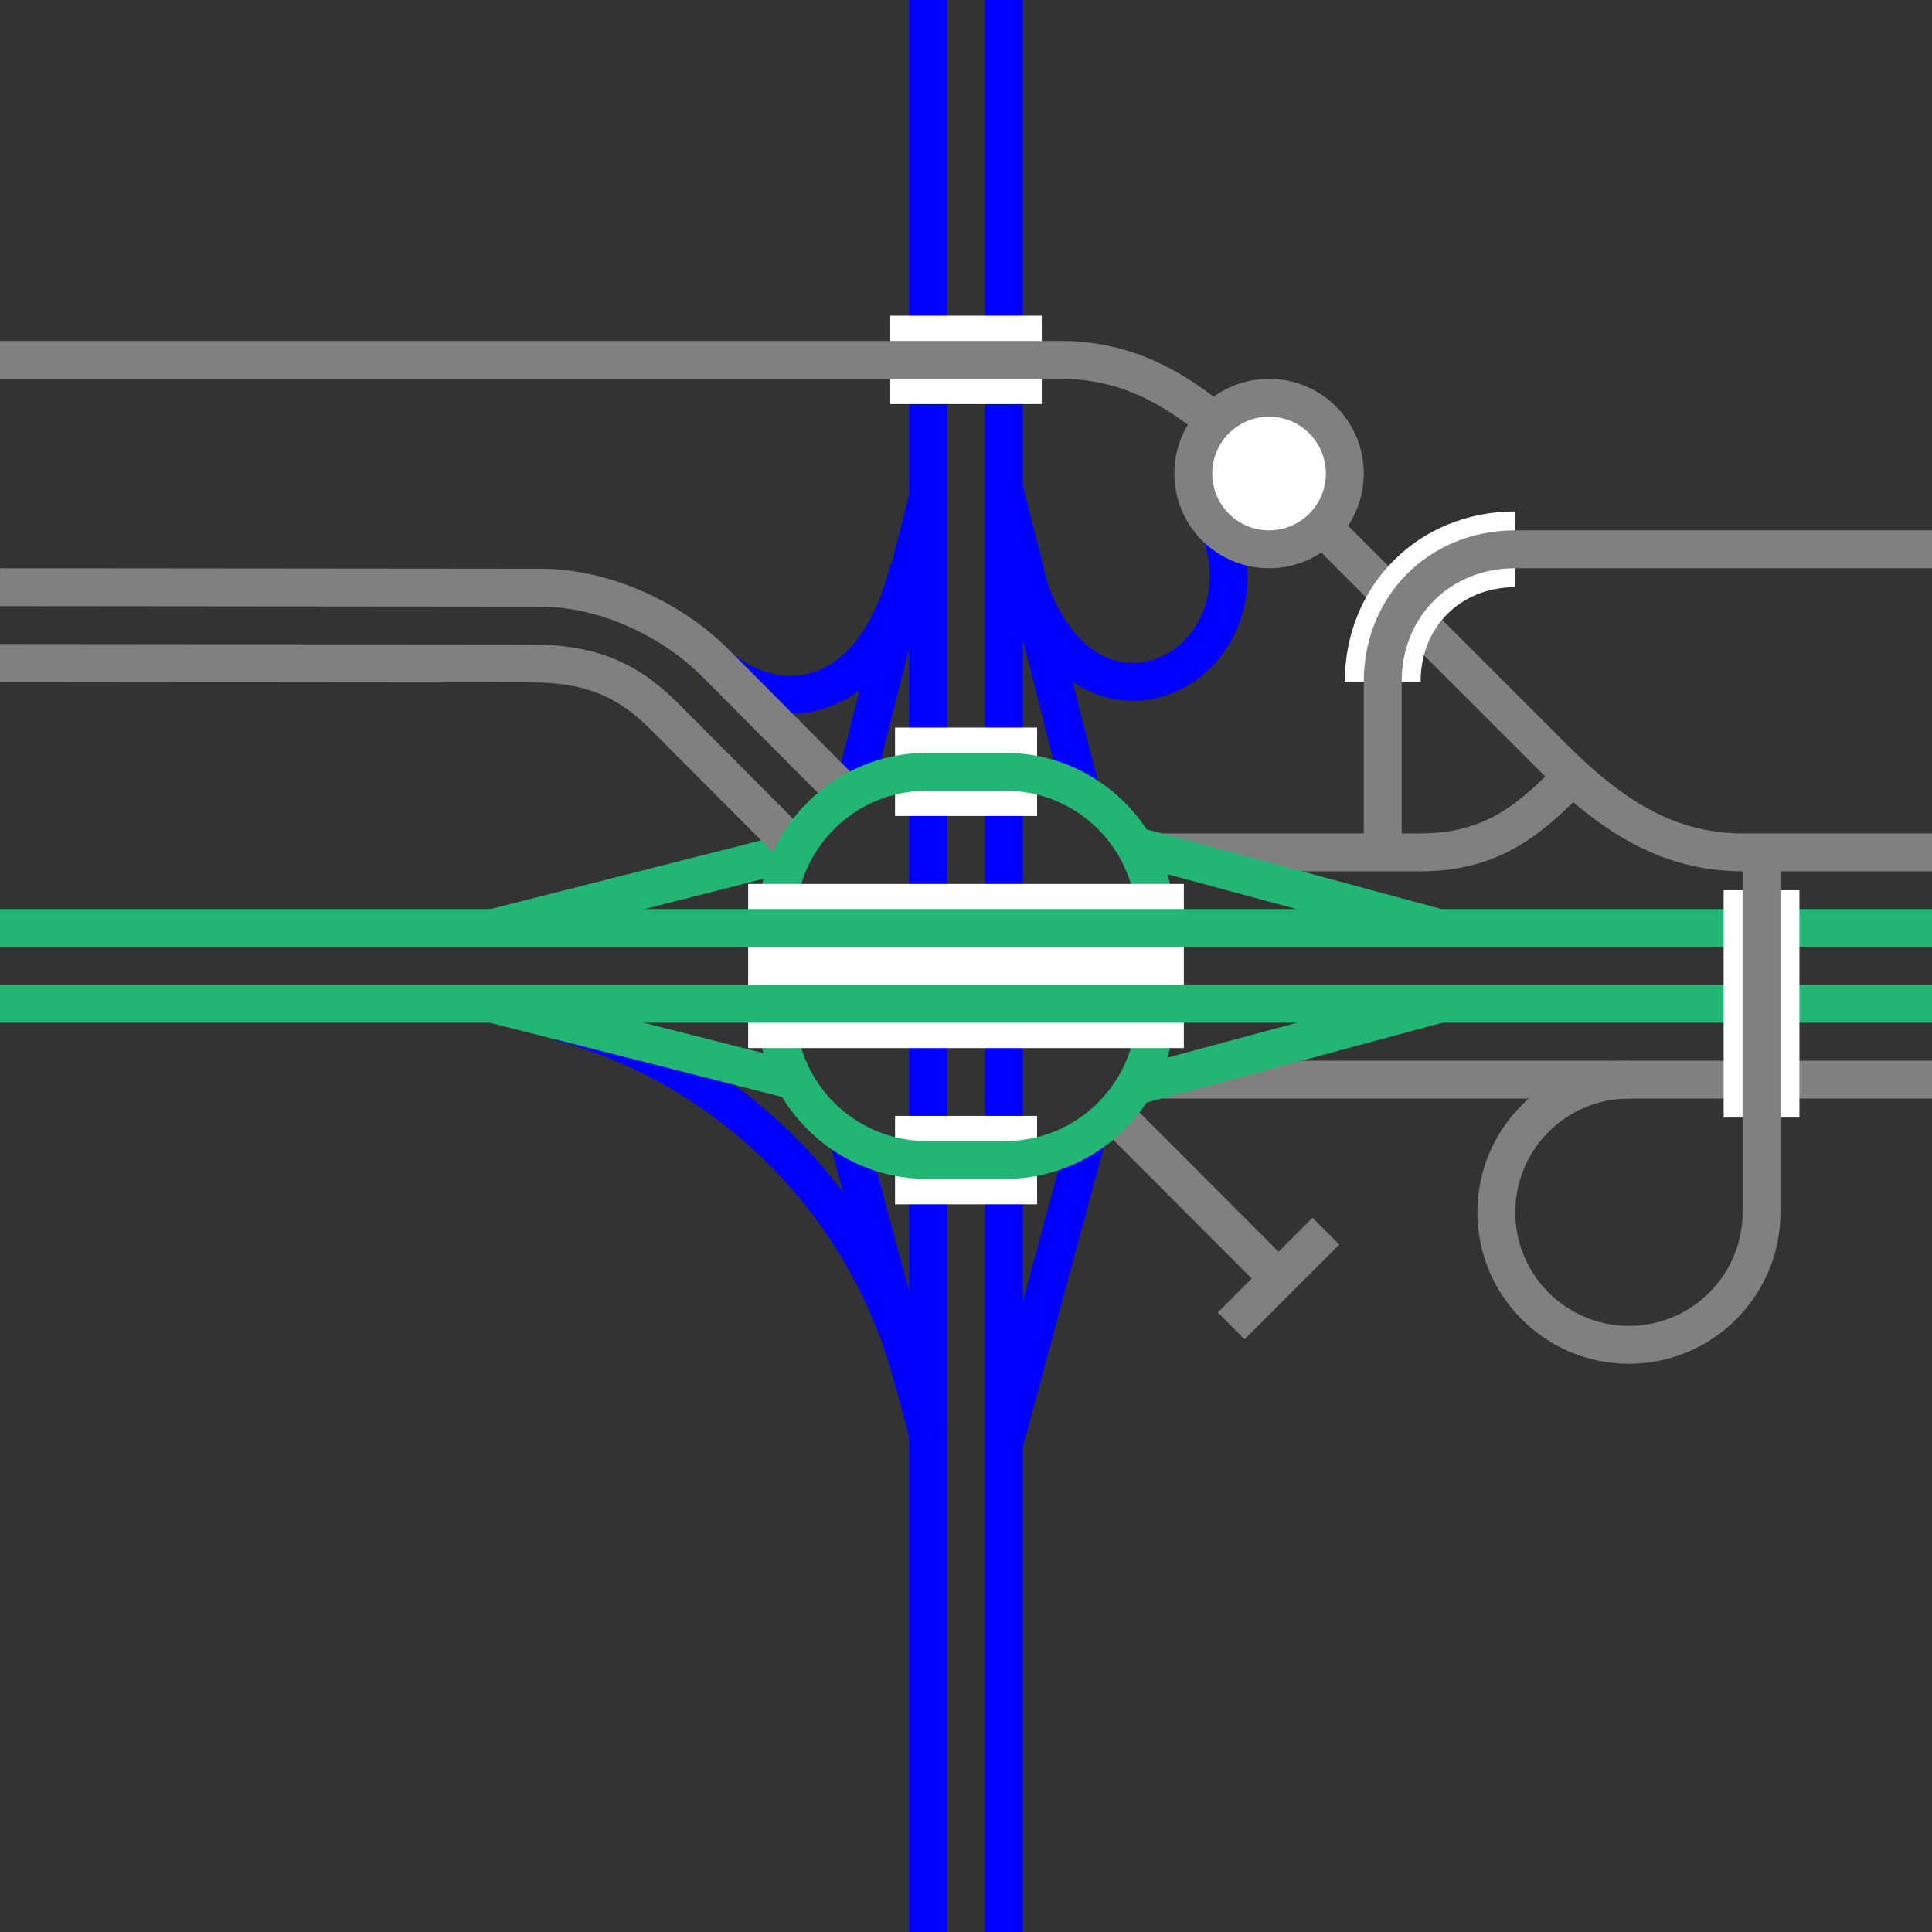 <svg viewBox="0 0 153 153" xmlns="http://www.w3.org/2000/svg"><rect x="0" y="0" width="153" height="153" fill="#333333" stroke="none"/><g fill="none"><path d="m44.33 80.9c13.76 3.76 24.55 14.73 28.05 28.6" stroke="#00f" stroke-miterlimit="10" stroke-width="3"/><path d="m79.61 114 6.38-23.63" stroke="#00f" stroke-miterlimit="10" stroke-width="3"/><path d="m73.61 114-6.37-23.63" stroke="#00f" stroke-miterlimit="10" stroke-width="3"/><path d="m39 79.5 23.63 6" stroke="#22b573" stroke-miterlimit="10" stroke-width="3"/><path d="m39 73.5 23.63-6" stroke="#22b573" stroke-miterlimit="10" stroke-width="3"/><path d="m90 67.5h22.5c6 0 9-3 12-6" stroke="#808080" stroke-miterlimit="10" stroke-width="3"/><path d="m90 85.5h63" stroke="#808080" stroke-miterlimit="10" stroke-width="3"/><path d="m114 79.5-23.62 6.37" stroke="#22b573" stroke-miterlimit="10" stroke-width="3"/><path d="m114 73.5-23.62-6.38" stroke="#22b573" stroke-miterlimit="10" stroke-width="3"/><path d="m79.59 39 6 23.63" stroke="#00f" stroke-miterlimit="10" stroke-width="3"/><path d="m73.59 39-6 23.62" stroke="#00f" stroke-miterlimit="10" stroke-width="3"/><path d="m96 40.5c6 12-10.5 21-15 4.5" stroke="#00f" stroke-miterlimit="10" stroke-width="3"/><path d="m56.65 52.5c3.93 3.93 12.35 4.5 15.35-7.5" stroke="#00f" stroke-miterlimit="10" stroke-width="3"/><path d="m79.5 0v153" stroke="#00f" stroke-miterlimit="10" stroke-width="3"/><path d="m73.5 0v153" stroke="#00f" stroke-miterlimit="10" stroke-width="3"/><path d="m70.88 91.87h11.25" stroke="#fff" stroke-miterlimit="10" stroke-width="7"/><path d="m70.88 61.12h11.25" stroke="#fff" stroke-miterlimit="10" stroke-width="7"/><path d="m70.5 28.5h12" stroke="#fff" stroke-miterlimit="10" stroke-width="7"/><path d="m102 102-13.86-13.88" stroke="#808080" stroke-miterlimit="10" stroke-width="3"/><path d="m0 46.5 42.75.04c5.25 0 10.52 2.58 13.9 5.96l10.09 10.14" stroke="#808080" stroke-miterlimit="10" stroke-width="3"/><path d="m0 52.5 42 .04c4.53 0 7.53 1.13 10.51 4.09l9.91 9.95" stroke="#808080" stroke-miterlimit="10" stroke-width="3"/><path d="m97.5 105 7.5-7.5" stroke="#808080" stroke-miterlimit="10" stroke-width="3"/><path d="m0 28.5h84c6 0 10.5 3 15 7.5l24 24c4.5 4.5 9 7.5 15 7.5h15" stroke="#808080" stroke-miterlimit="10" stroke-width="3"/><path d="m109.5 54c0-6 4.5-10.5 10.5-10.5" stroke="#fff" stroke-miterlimit="10" stroke-width="6"/><path d="m109.5 67.5v-13.5c0-6 4.5-10.5 10.5-10.5h33" stroke="#808080" stroke-miterlimit="10" stroke-width="3"/></g><path d="m79.62 62.62c5.73 0 10.38 4.66 10.38 10.38v6.98c0 5.73-4.66 10.38-10.38 10.38h-6.23c-5.73 0-10.38-4.66-10.38-10.38v-6.98c0-5.73 4.66-10.38 10.38-10.38zm0-3h-6.23c-7.36 0-13.38 6.02-13.38 13.38v6.98c0 7.36 6.02 13.38 13.38 13.38h6.23c7.36 0 13.38-6.02 13.38-13.38v-6.98c0-7.36-6.02-13.38-13.38-13.38z" fill="#22b573"/><path d="m59.25 76.5h34.5" fill="none" stroke="#fff" stroke-miterlimit="10" stroke-width="13"/><path d="m153 79.49h-153" fill="#fff" stroke="#22b573" stroke-miterlimit="10" stroke-width="3"/><path d="m153 73.49h-153" fill="#fff" stroke="#22b573" stroke-miterlimit="10" stroke-width="3"/><path d="m139.5 70.5v18" fill="none" stroke="#fff" stroke-miterlimit="10" stroke-width="6"/><path d="m129 85.5c-5.8 0-10.5 4.7-10.5 10.5s4.7 10.5 10.5 10.5 10.5-4.7 10.5-10.5v-28.5" fill="none" stroke="#808080" stroke-miterlimit="10" stroke-width="3"/><circle cx="100.5" cy="37.5" fill="#fff" r="6" stroke="#808080" stroke-miterlimit="10" stroke-width="3"/></svg>
